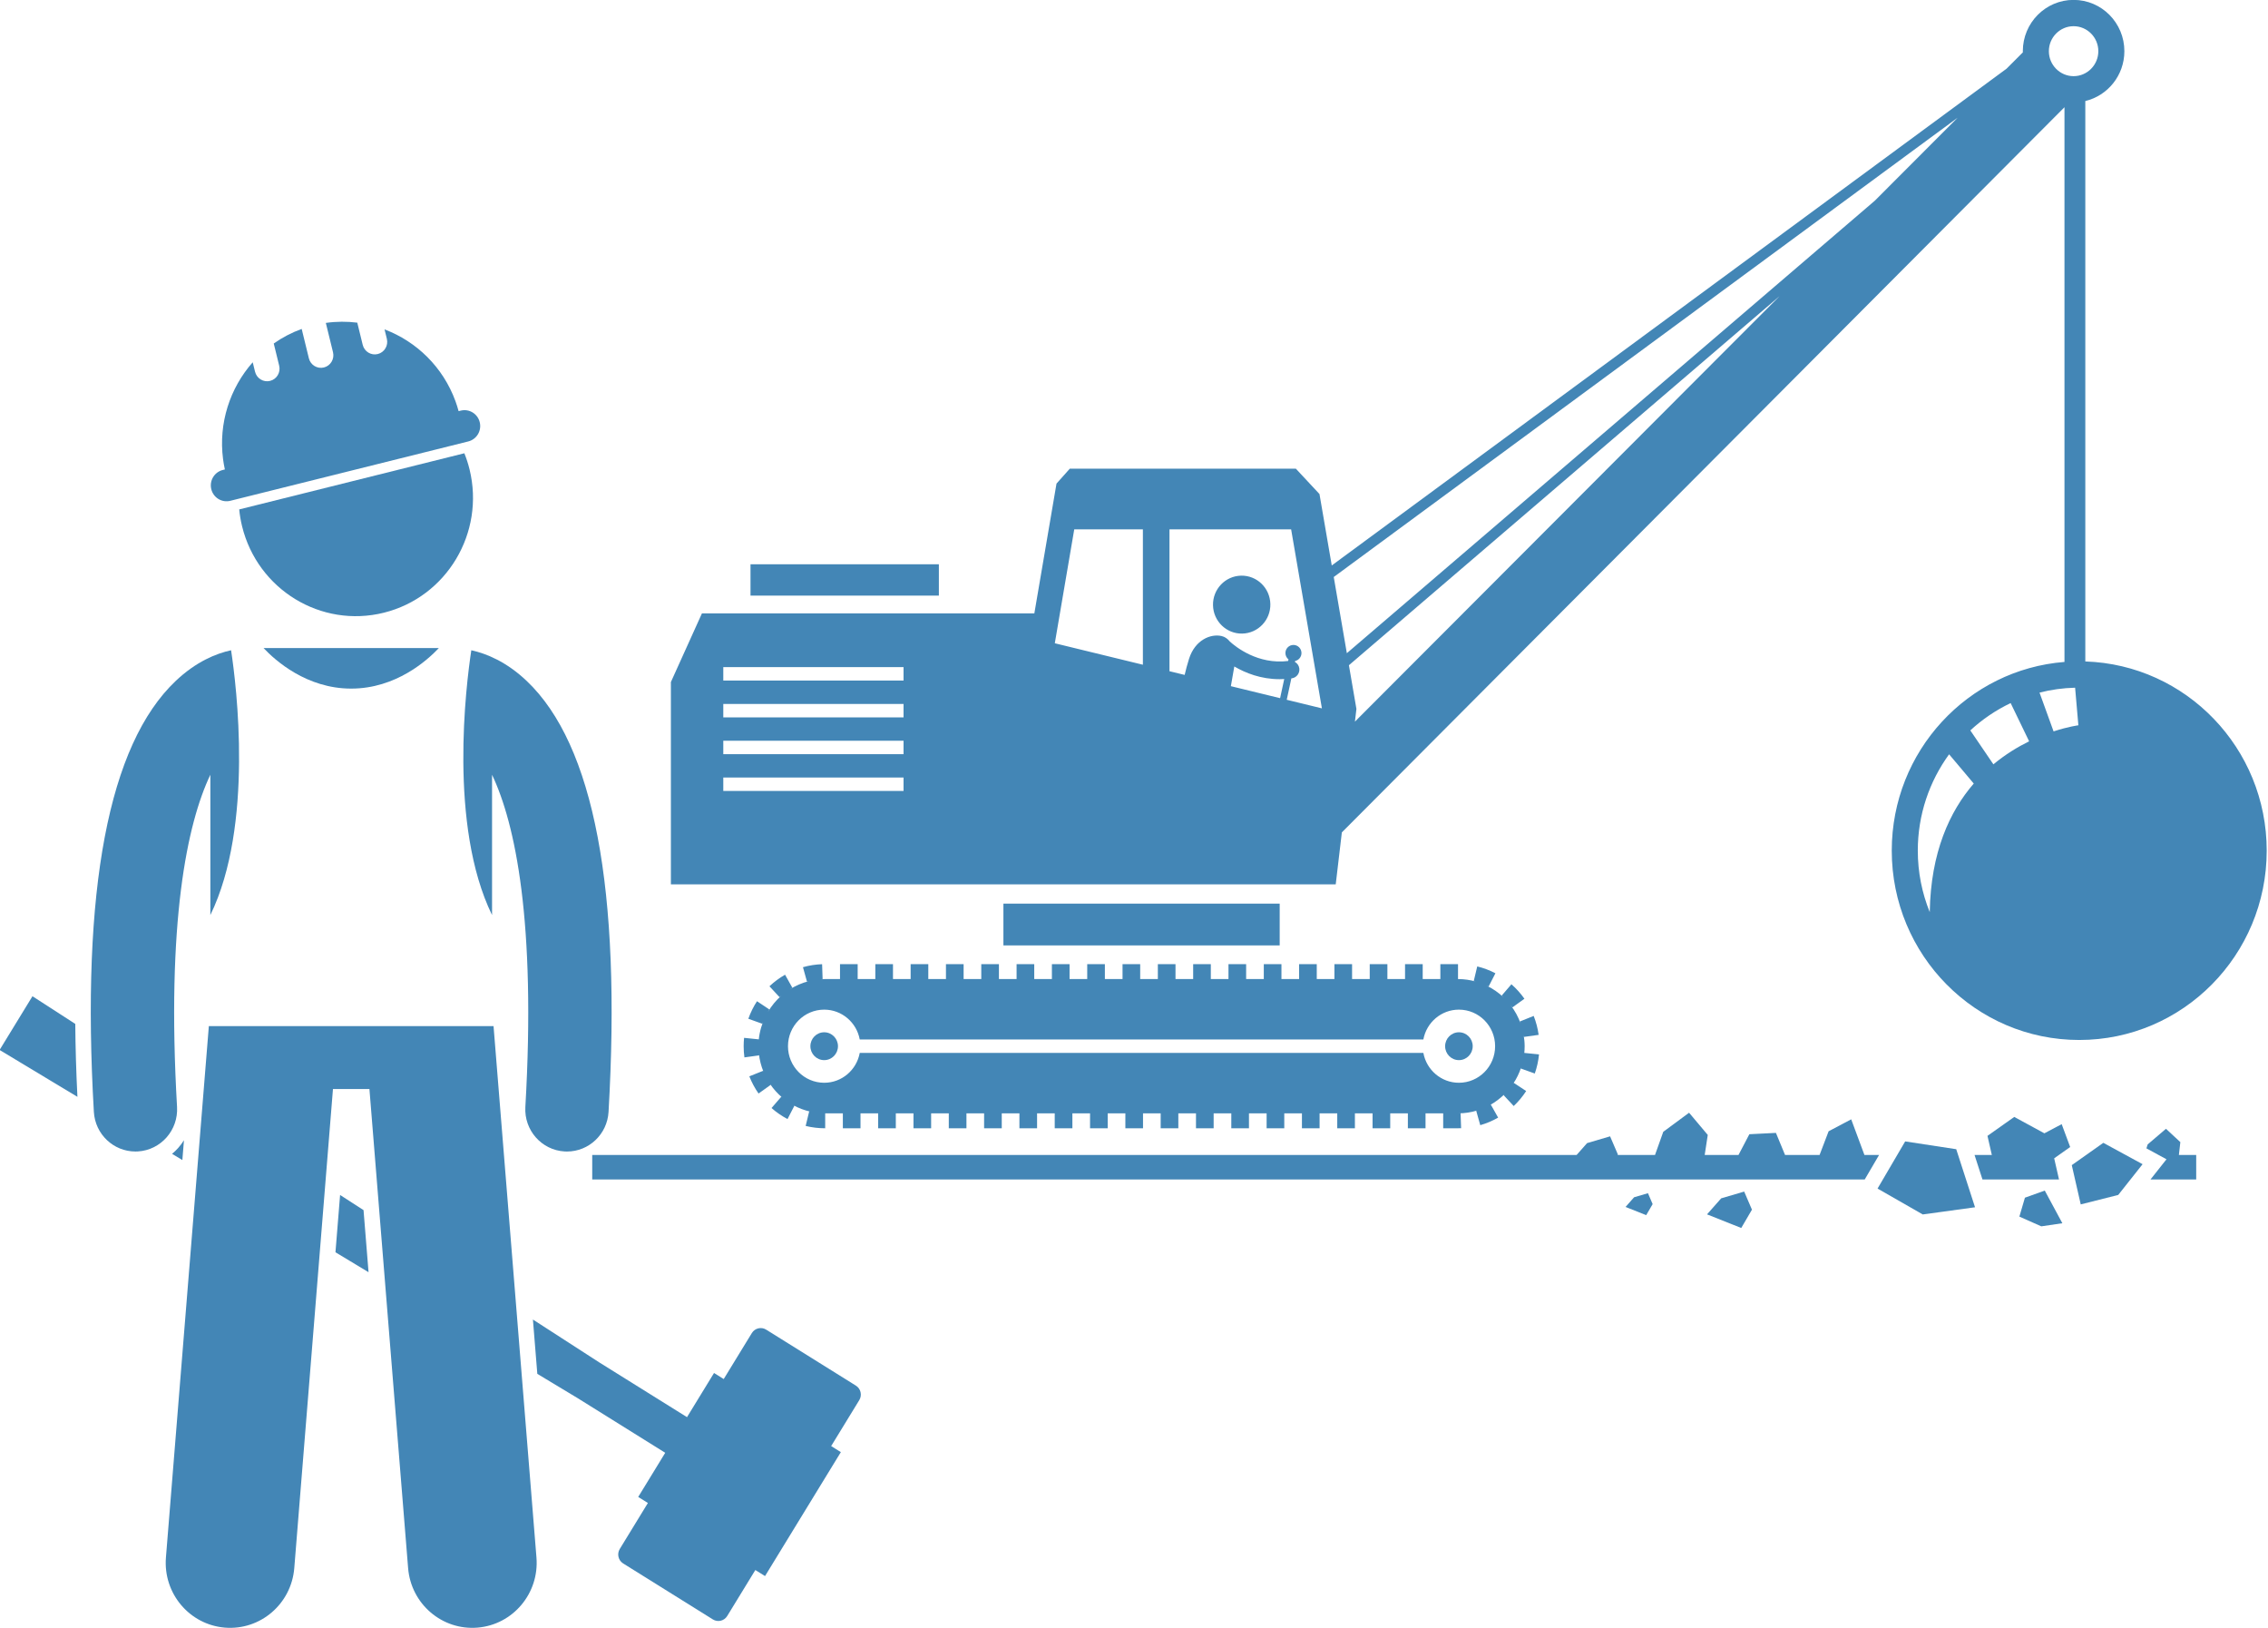 <?xml version="1.0" encoding="utf-8"?>
<svg xmlns="http://www.w3.org/2000/svg" viewBox="1.206 66.214 496.042 356.02" width="496.042px" height="356.02px" preserveAspectRatio="none"><g id="Layer_1" transform="matrix(1.139, 0, 0, 1.15, -223.949, -45.682)" style=""><g transform="matrix(1, 0, 0, 1, 197.6, 97.281)"><path d="m144.192 107.305h36.169v5.957h-36.169z" style="fill: rgb(67, 134, 182);"/><path d="m192.755 171.825h53.051v7.944h-53.051z" style="fill: rgb(67, 134, 182);"/><path d="m294.792 204.126c.415-1.171.688-2.394.812-3.634l-2.823-.281c0 .005-.002.009-.002.014.043-.425.066-.855.066-1.291 0-.719-.075-1.421-.191-2.109.019.115.053.226.069.341l2.81-.391c-.171-1.233-.491-2.444-.952-3.599l-2.635 1.05c.055.139.09.285.141.426-.461-1.283-1.119-2.472-1.943-3.529.114.146.24.281.348.432l2.312-1.644c-.72-1.012-1.56-1.939-2.497-2.754l-1.861 2.141c.137.12.258.257.39.382-.986-.934-2.12-1.71-3.362-2.295.15.07.306.125.453.201l1.304-2.519c-1.106-.573-2.28-1.011-3.488-1.303l-.666 2.758c.125.03.244.079.367.113-1.074-.296-2.199-.467-3.364-.467h-.028v-2.837h-3.391v2.837h-3.39v-2.837h-3.391v2.837h-3.39v-2.837h-3.391v2.837h-3.391v-2.837h-3.391v2.837h-3.39v-2.837h-3.391v2.837h-3.39v-2.837h-3.39v2.837h-3.391v-2.837h-3.391v2.837h-3.391v-2.837h-3.391v2.837h-3.39v-2.837h-3.391v2.837h-3.39v-2.837h-3.39v2.837h-3.391v-2.837h-3.391v2.837h-3.391v-2.837h-3.391v2.837h-3.391v-2.837h-3.391v2.837h-3.39v-2.837h-3.39v2.837h-3.391v-2.837h-3.391v2.837h-3.391v-2.837h-3.391v2.837h-3.391v-2.837h-3.391v2.837h-3.39v-2.837h-3.39v2.837h-2.9c-.266 0-.527.024-.789.04.116-.007.231-.029.348-.033l-.098-2.835c-1.246.043-2.483.234-3.676.57l.767 2.731c.128-.036.261-.053.39-.085-1.318.328-2.554.859-3.677 1.562.161-.101.313-.216.479-.309l-1.395-2.47c-1.08.61-2.089 1.35-2.997 2.199l1.938 2.072c.119-.111.252-.204.375-.311-1.033.896-1.917 1.953-2.621 3.133.097-.163.179-.334.284-.493l-2.37-1.559c-.684 1.041-1.242 2.161-1.659 3.331l2.672.952c.043-.12.103-.233.15-.352-.563 1.436-.884 2.992-.884 4.621 0 .394.024.782.06 1.168-.035-.388-.06-.778-.06-1.168 0-.435.022-.874.066-1.302l-2.823-.288c-.053.524-.08 1.059-.08 1.589 0 .71.048 1.427.144 2.128l2.811-.385c-.014-.102-.02-.207-.032-.31.135 1.198.437 2.347.884 3.424-.024-.059-.057-.114-.081-.173l-2.638 1.044c.457 1.153 1.053 2.253 1.772 3.269l2.315-1.639c-.041-.058-.072-.121-.111-.179.665.971 1.46 1.845 2.359 2.599-.067-.056-.14-.102-.206-.159l-1.866 2.137c.938.819 1.971 1.524 3.072 2.096l1.309-2.517c-.053-.027-.101-.063-.153-.092 1.002.54 2.086.944 3.223 1.201-.073-.017-.15-.022-.223-.04l-.672 2.757c1.203.293 2.446.442 3.693.442h.056v-2.837h3.391v2.837h3.39v-2.837h3.391v2.837h3.39v-2.837h3.391v2.837h3.39v-2.837h3.391v2.837h3.391v-2.837h3.391v2.837h3.39v-2.837h3.391v2.837h3.39v-2.837h3.39v2.837h3.391v-2.837h3.391v2.837h3.391v-2.837h3.391v2.837h3.39v-2.837h3.391v2.837h3.39v-2.837h3.39v2.837h3.391v-2.837h3.391v2.837h3.391v-2.837h3.391v2.837h3.39v-2.837h3.391v2.837h3.39v-2.837h3.39v2.837h3.391v-2.837h3.391v2.837h3.391v-2.837h3.391v2.837h3.39v-2.837h3.391v2.837h2.871c.191 0 .38-.003.569-.01l-.1-2.835c-.154.005-.308.008-.463.008 1.264-.001 2.484-.193 3.639-.54-.058.017-.114.044-.172.06l.773 2.729c1.195-.339 2.35-.822 3.433-1.436l-1.4-2.467c-.051.029-.106.049-.157.077 1.03-.568 1.973-1.275 2.806-2.093-.069.067-.128.144-.198.21l1.941 2.068c.907-.851 1.711-1.809 2.391-2.848l-2.374-1.554c-.03.046-.068.087-.099.133.642-.952 1.152-1.998 1.521-3.106-.027.081-.042.166-.071.246zm-147.605-11.105c-.107.204-.205.413-.302.623.097-.21.194-.418.302-.623zm-.167 11.48c.172.352.359.693.562 1.026-.203-.334-.39-.675-.562-1.026zm145.466-8.505c-.047-.196-.095-.392-.151-.585.056.194.105.388.151.585zm-2.711-5.329c-.171-.2-.348-.394-.53-.583.183.19.359.383.53.583zm-4.97-3.576c-.202-.081-.407-.155-.614-.226.207.071.411.144.614.226zm-127.994-.8c-.189.025-.377.053-.563.087.187-.033.374-.062.563-.087zm-5.593 2.17c-.211.147-.416.303-.617.462.202-.16.406-.315.617-.462zm-.448 20.609c.351.268.715.517 1.092.748-.377-.23-.741-.479-1.092-.748zm5.825 2.473c.156.023.309.054.467.072-.157-.018-.311-.049-.467-.072zm127.966-.677c.259-.098.515-.201.766-.316-.252.115-.507.219-.766.316zm-4.339-4.982c-3.402 0-6.228-2.446-6.828-5.674h-108.227c-.6 3.228-3.426 5.674-6.828 5.674-3.839 0-6.951-3.112-6.951-6.951s3.112-6.951 6.951-6.951c3.402 0 6.228 2.446 6.828 5.674h108.227c.6-3.228 3.426-5.674 6.828-5.674 3.839 0 6.95 3.112 6.95 6.951s-3.111 6.951-6.95 6.951zm9.176 1.731c.331-.355.641-.729.93-1.119-.289.39-.598.763-.93 1.119zm3.159-6.015c-.037.174-.089.344-.133.516.044-.172.095-.342.133-.516z" style="fill: rgb(67, 134, 182);"/><circle cx="158.339" cy="198.934" r="2.648" style="fill: rgb(67, 134, 182);"/><circle cx="280.222" cy="198.934" r="2.648" style="fill: rgb(67, 134, 182);"/><path d="m363.337 161.75c0 19.883 16.118 36 36 36s35.999-16.117 35.999-36c0-19.489-15.491-35.352-34.832-35.969v-106.552c4.298-1.017 7.5-4.87 7.5-9.479 0-5.385-4.365-9.75-9.75-9.75s-9.75 4.365-9.75 9.75c0 .074.009.146.011.22l-3.133 3.108-129.578 94.45-2.357-13.576-4.539-4.823h-43.406l-2.553 2.837-4.255 24.682h-63.832l-5.958 13.05v38.458h127.663l1.176-9.875 138.76-137.876v105.468c-18.555 1.445-33.166 16.951-33.166 35.877zm-189.76-11.343h-34.611v-2.553h34.611zm0-6.998h-34.611v-2.553h34.611zm0-6.998h-34.611v-2.553h34.611zm0-6.998h-34.611v-2.553h34.611zm209.277 15.929-4.431-6.452c2.292-2.099 4.901-3.856 7.745-5.196l3.547 7.271c-2.197 1.065-4.564 2.489-6.861 4.377zm15.69-14.572.627 7.148s-1.921.238-4.761 1.159l-2.698-7.375c2.194-.557 4.482-.872 6.832-.932zm-24.195 12.662 4.732 5.562c-4.623 5.297-8.262 13.073-8.448 24.449-1.476-3.611-2.296-7.556-2.296-11.692-.001-6.849 2.236-13.183 6.012-18.319zm23.905-138.432c2.618 0 4.749 2.131 4.749 4.751 0 2.618-2.131 4.749-4.749 4.749s-4.749-2.131-4.749-4.749c0-2.62 2.131-4.751 4.749-4.751zm-22.273 17.405-15.903 15.777-101.377 86.028-2.515-14.486zm-138.895 104.368c.003-.013.004-.027.007-.04 2.118 1.231 5.091 2.419 8.696 2.419.292 0 .591-.015.891-.031l-.794 3.639-9.454-2.281c.22-1.337.461-2.603.654-3.706zm16.826 7.923-6.754-1.63.889-4.072c.035-.005.068-.006.103-.011.916-.131 1.553-.98 1.422-1.896-.077-.537-.403-.972-.842-1.218l.039-.18c.697-.148 1.221-.766 1.221-1.507 0-.852-.69-1.542-1.542-1.542s-1.542.69-1.542 1.542c0 .49.233.922.59 1.205l-.066.303c-5.831.721-10.109-2.716-11.194-3.699-.416-.511-.935-.896-1.572-1.041-2.099-.479-5.105.716-6.265 4.324-.345 1.095-.618 2.097-.842 3.064l-2.914-.703v-26.969h23.361zm-47.555-34.031h13.18v25.737l-16.913-4.081zm52.741 25.833 82.694-70.174-81.54 80.897.288-2.417z" style="fill: rgb(67, 134, 182);"/><path d="m33.118 219.401 1.976 1.178.307-3.766c-.321.509-.687.994-1.095 1.453-.368.414-.771.785-1.188 1.135z" style="fill: rgb(67, 134, 182);"/><path d="m14.531 194.692-3.027-1.936-5.193-3.322-6.311 10.215 11.852 7.068 3.092 1.844c-.242-4.814-.379-9.436-.413-13.869z" style="fill: rgb(67, 134, 182);"/><path d="m69.884 230.098-4.501-2.879-.889 10.894 2.87 1.712.32.19 3.163 1.887z" style="fill: rgb(67, 134, 182);"/><path d="m103.254 261.229 3.164 1.887 4.583 2.733 16.815 10.388-5.187 8.395 1.86 1.149-5.401 8.742c-.58.939-.289 2.172.65 2.753l17.228 10.643c.94.581 2.173.289 2.753-.65l5.401-8.742 1.861 1.15 14.559-23.566-1.861-1.15 5.4-8.741c.581-.94.289-2.172-.65-2.753l-17.228-10.643c-.94-.581-2.172-.29-2.753.65l-5.4 8.741-1.861-1.149-5.187 8.395-16.815-10.388-9.599-6.14-3.175-2.031z" style="fill: rgb(67, 134, 182);"/><path d="m26.08 218.955c.157 0 .316-.004.475-.014 4.411-.258 7.777-4.043 7.52-8.454-2.056-35.14 1.926-53.871 6.396-63.168v26.679c8.374-17.012 4.999-43.712 3.981-50.346-2.921.632-6.751 2.185-10.645 5.844-12.893 12.114-18.177 39.677-15.705 81.926.248 4.252 3.773 7.533 7.978 7.533z" style="fill: rgb(67, 134, 182);"/><path d="m101.226 129.497c-3.895-3.659-7.724-5.213-10.646-5.845-1.018 6.633-4.393 33.334 3.982 50.346v-26.676c4.471 9.298 8.452 28.028 6.396 63.166-.258 4.411 3.108 8.196 7.52 8.454.159.009.316.014.475.014 4.204 0 7.729-3.281 7.979-7.533 2.471-42.248-2.813-69.812-15.706-81.926z" style="fill: rgb(67, 134, 182);"/><path d="m67.516 130.942c8.569 0 14.587-5.345 16.836-7.714h-33.671c2.249 2.368 8.266 7.714 16.835 7.714z" style="fill: rgb(67, 134, 182);"/><path d="m67.516 195.109h-27.335l-8.241 101.042c-.555 6.807 4.514 12.772 11.318 13.327 6.805.554 12.773-4.51 13.328-11.317l7.429-91.084h7.002l7.428 91.084c.555 6.808 6.523 11.872 13.328 11.317s11.873-6.52 11.318-13.327l-8.241-101.042z" style="fill: rgb(67, 134, 182);"/><path d="m46.557 100.062c2.979 12.063 15.175 19.428 27.238 16.449s19.428-15.175 16.449-27.238c-.263-1.063-.6-2.088-1-3.075l-43.233 10.677c.105 1.059.283 2.123.546 3.187z" style="fill: rgb(67, 134, 182);"/><path d="m42.854 89.377c-1.617.399-2.604 2.034-2.204 3.653.4 1.62 2.034 2.607 3.651 2.207l39.312-9.709 5.991-1.48.389-.096c1.619-.4 2.606-2.034 2.206-3.654-.4-1.618-2.034-2.606-3.653-2.206l-.404.1c-.178-.65-.38-1.288-.61-1.909-2.388-6.468-7.464-11.34-13.613-13.636l.443 1.793c.316 1.28-.465 2.575-1.744 2.891-1.28.316-2.576-.466-2.892-1.746l-1.042-4.219c-1.972-.244-3.998-.241-6.039.047l1.378 5.58c.316 1.28-.464 2.575-1.744 2.891-1.283.317-2.576-.466-2.892-1.746l-1.378-5.58c-1.939.696-3.734 1.636-5.365 2.77l1.042 4.218c.316 1.28-.464 2.575-1.746 2.892-1.28.316-2.574-.467-2.89-1.747l-.443-1.792c-4.372 4.895-6.595 11.569-5.698 18.404.086.657.204 1.315.349 1.974z" style="fill: rgb(67, 134, 182);"/><path d="m395.455 224.275-.929-4.025 3.07-2.149-1.63-4.347-3.324 1.74-5.782-3.114-5.144 3.602.836 3.626h-3.321l1.525 4.667z" style="fill: rgb(67, 134, 182);"/><path d="m113.798 219.608v4.466.201h244.347l2.76-4.667h-2.818l-2.538-6.771-4.336 2.27-1.733 4.501h-6.635l-1.751-4.193-5.101.254-2.083 3.939h-6.492l.587-3.804-3.586-4.22-4.958 3.624-1.583 4.4h-7.192l.056-.095-1.492-3.441-4.417 1.287-2.007 2.249h-182.898z" style="fill: rgb(67, 134, 182);"/><path d="m388.909 227.735-1.066 3.597 4.212 1.849 4.041-.589-3.376-6.207z" style="fill: rgb(67, 134, 182);"/><path d="m330.583 227.859-2.719 3.047 6.573 2.589 2.055-3.482-1.492-3.441z" style="fill: rgb(67, 134, 182);"/><path d="m313.858 227.656-1.64 1.838 3.965 1.562 1.24-2.1-.901-2.076z" style="fill: rgb(67, 134, 182);"/><path d="m416.092 220.431-3.074 3.844h8.78v-4.667h-3.325l.28-2.435-2.762-2.537-3.513 2.97-.24.749z" style="fill: rgb(67, 134, 182);"/><path d="m360.61 225.999 8.679 4.922 10.038-1.365-3.61-11.04-9.803-1.481z" style="fill: rgb(67, 134, 182);"/><path d="m397.905 221.547 1.721 7.464 7.201-1.8 4.675-5.844-7.54-4.062z" style="fill: rgb(67, 134, 182);"/><ellipse cx="238.465" cy="114.942" rx="5.506" ry="5.507" transform="matrix(1 -.02 .02 1 -2.256 4.803)" style="fill: rgb(67, 134, 182);"/></g></g></svg>
